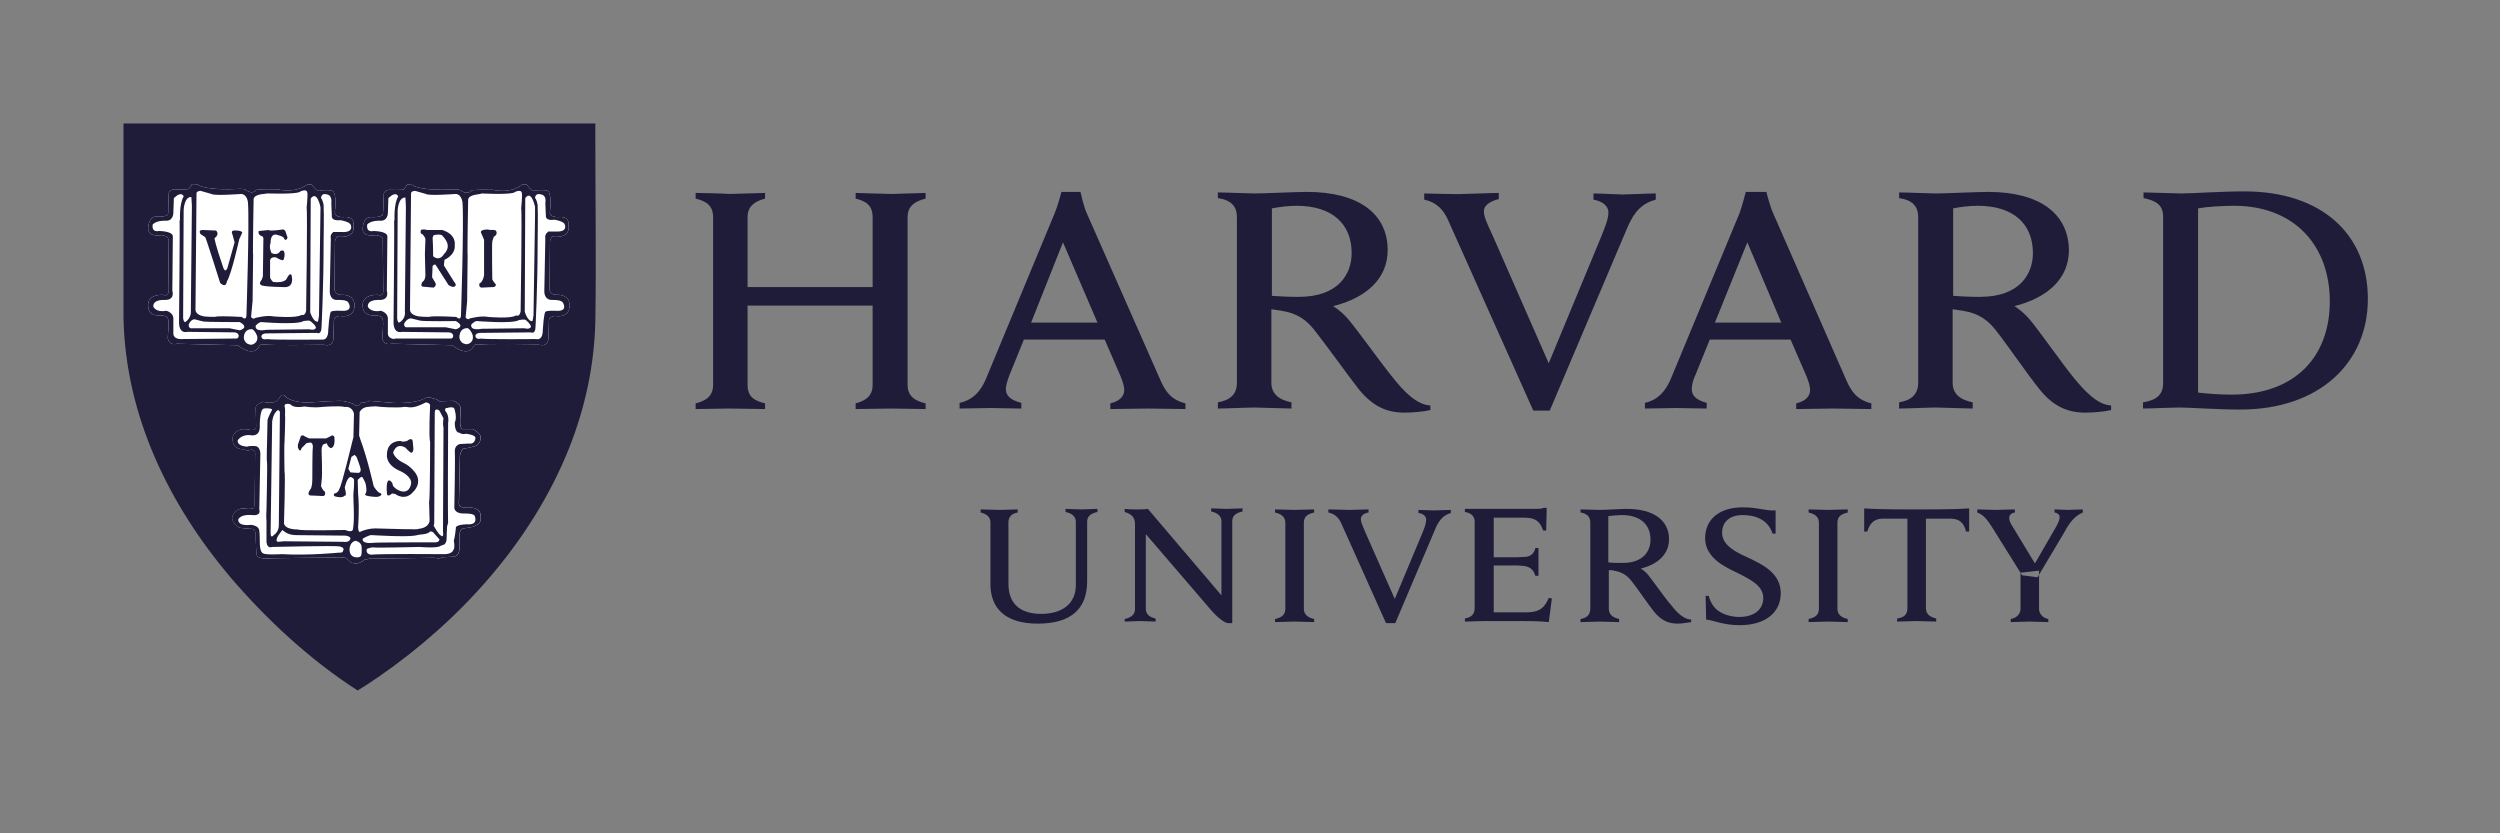 <svg width="123" height="41" viewBox="0 0 123 41" fill="none" xmlns="http://www.w3.org/2000/svg">
<rect x="0" y="0" width="123" height="41" fill="#808080" stroke="none"/>
<path fill-rule="evenodd" clip-rule="evenodd" d="M110.423 9.416C109.31 9.416 107.841 9.518 107.31 9.518C107.006 9.518 105.816 9.467 105.462 9.467V9.746C106.069 9.872 106.424 10.075 106.424 10.657V18.859C106.424 19.441 106.069 19.695 105.436 19.796V20.1C105.791 20.1 106.879 20.049 107.208 20.049C107.715 20.049 109.107 20.15 110.221 20.15C114.119 20.15 116.499 17.846 116.499 14.707C116.499 11.518 114.221 9.416 110.423 9.416ZM64.299 9.442C63.717 9.442 62.248 9.518 61.717 9.518C61.388 9.518 60.274 9.467 59.919 9.467V9.746C60.603 9.847 60.856 10.176 60.856 10.682V18.834C60.856 19.416 60.502 19.695 59.919 19.796V20.1C60.274 20.1 61.413 20.049 61.691 20.049C62.02 20.049 63.185 20.1 63.539 20.1V19.796C62.906 19.669 62.552 19.365 62.552 18.834V15.214C62.729 15.239 62.881 15.264 63.058 15.29C63.868 15.416 64.324 15.796 64.678 16.252C65.261 16.986 66.324 18.479 66.881 19.188C67.564 19.998 68.223 20.302 69.109 20.302C69.514 20.302 70.045 20.252 70.374 20.175V19.948C69.691 19.922 69.033 19.213 68.552 18.606C68.046 17.998 66.78 16.226 66.324 15.695C65.944 15.264 65.59 15.062 65.59 15.062C67.21 14.657 68.273 13.72 68.273 12.303C68.273 10.505 66.83 9.442 64.299 9.442ZM97.816 9.442C97.234 9.442 95.766 9.518 95.234 9.518C94.905 9.518 93.791 9.467 93.437 9.467V9.746C94.12 9.847 94.374 10.176 94.374 10.682V18.834C94.374 19.416 94.019 19.695 93.437 19.796V20.1C93.791 20.1 94.93 20.049 95.209 20.049C95.538 20.049 96.703 20.1 97.057 20.1V19.796C96.424 19.669 96.07 19.365 96.07 18.834V15.214C96.247 15.239 96.399 15.264 96.576 15.29C97.386 15.416 97.842 15.796 98.196 16.252C98.778 16.986 99.791 18.479 100.373 19.188C101.031 19.998 101.74 20.302 102.601 20.302C103.006 20.302 103.538 20.252 103.867 20.175V19.948C103.183 19.922 102.55 19.213 102.044 18.606C101.538 17.998 100.297 16.226 99.842 15.695C99.462 15.264 99.107 15.062 99.107 15.062C100.728 14.657 101.791 13.72 101.791 12.303C101.766 10.505 100.348 9.442 97.816 9.442ZM52.223 9.442C52.223 9.442 52.046 10.125 51.894 10.48L48.502 18.657C48.249 19.239 47.894 19.669 47.211 19.821V20.1L48.755 20.074C48.983 20.074 49.894 20.1 50.249 20.1V19.821C49.641 19.669 49.489 19.416 49.489 19.138C49.489 18.935 49.591 18.657 49.666 18.454L50.375 16.707H54.35L55.109 18.454C55.211 18.707 55.312 18.96 55.312 19.188C55.312 19.441 55.16 19.72 54.628 19.846V20.125C55.033 20.125 56.172 20.1 56.451 20.1C56.73 20.1 57.919 20.125 58.324 20.125V19.846C57.615 19.669 57.337 19.264 57.084 18.682L53.464 10.48C53.312 10.151 53.16 9.442 53.16 9.442H52.223ZM85.893 9.442C85.893 9.442 85.716 10.125 85.589 10.48L82.197 18.657C81.944 19.239 81.589 19.669 80.931 19.821V20.1L82.501 20.074C82.728 20.074 83.614 20.1 83.969 20.1V19.821C83.387 19.669 83.235 19.416 83.235 19.138C83.235 18.935 83.311 18.657 83.412 18.454L84.121 16.707H88.095L88.855 18.454C88.956 18.707 89.057 18.96 89.057 19.188C89.057 19.441 88.905 19.72 88.374 19.846V20.125C88.753 20.125 89.918 20.1 90.196 20.1C90.475 20.1 91.69 20.125 92.07 20.125V19.846C91.361 19.669 91.082 19.264 90.829 18.682L87.234 10.48C87.083 10.151 86.905 9.442 86.905 9.442H85.893ZM34.224 9.492V9.771C34.756 9.897 35.085 10.125 35.085 10.682V18.935C35.085 19.492 34.73 19.72 34.224 19.846V20.125L35.87 20.1C36.199 20.1 37.389 20.125 37.642 20.125V19.846C37.11 19.72 36.781 19.517 36.781 18.935V15.037H42.933V18.935C42.933 19.492 42.578 19.72 42.097 19.846V20.125C42.35 20.125 43.515 20.1 43.844 20.1L45.54 20.125V19.846C45.008 19.72 44.654 19.492 44.654 18.935V10.682C44.654 10.125 45.034 9.897 45.54 9.771V9.492L43.844 9.543C43.515 9.543 42.35 9.492 42.097 9.492V9.771C42.629 9.897 42.933 10.125 42.933 10.682V14.125H36.781V10.682C36.781 10.125 37.161 9.897 37.642 9.771V9.492C37.389 9.492 36.199 9.543 35.87 9.543C35.617 9.518 34.477 9.492 34.224 9.492ZM70.071 9.518V9.822C70.678 9.948 71.033 10.328 71.26 10.86L75.438 20.201H76.248L80.07 11.189C80.425 10.353 80.83 9.999 81.463 9.822V9.518C81.083 9.518 80.096 9.568 79.842 9.568C79.589 9.568 78.754 9.518 78.399 9.518V9.822C78.83 9.897 79.134 10.125 79.134 10.454C79.134 10.758 78.982 11.138 78.779 11.644L76.197 17.872L73.463 11.644C73.159 10.986 73.007 10.657 73.007 10.404C73.007 10.049 73.412 9.872 73.741 9.796V9.492C73.362 9.492 72.222 9.543 71.969 9.543C71.691 9.568 70.45 9.518 70.071 9.518ZM63.792 10.125C65.539 10.125 66.501 11.011 66.501 12.454C66.501 13.467 65.868 14.606 63.894 14.606C63.413 14.606 62.906 14.581 62.577 14.556V10.252C62.982 10.176 63.387 10.125 63.792 10.125ZM97.31 10.125C99.057 10.125 100.019 11.011 100.019 12.454C100.019 13.467 99.386 14.606 97.411 14.606C96.93 14.606 96.424 14.581 96.095 14.556V10.252C96.475 10.176 96.905 10.125 97.31 10.125ZM109.917 10.125C112.879 10.125 114.626 12.075 114.626 14.834C114.626 17.492 112.98 19.416 109.791 19.416C109.234 19.416 108.525 19.365 108.145 19.315V10.252C108.55 10.176 109.31 10.125 109.917 10.125ZM52.299 11.923L53.995 15.872H50.73L52.299 11.923ZM85.969 11.923L87.64 15.872H84.374L85.969 11.923Z" fill="#1F1C3A"/>
<path fill-rule="evenodd" clip-rule="evenodd" d="M17.59 6.227H6.173L6.123 15.366C6.123 26.581 17.363 33.719 17.464 33.77L17.489 33.795C17.515 33.795 17.59 33.745 17.59 33.745C19.514 32.504 29.033 25.745 29.033 15.416V6.227H17.59Z" fill="#1F1C3A"/>
<path fill-rule="evenodd" clip-rule="evenodd" d="M29.29 6.607C29.29 9.696 29.34 12.734 29.29 15.847C29.239 17.974 28.784 20.075 27.999 22.05C26.151 26.682 22.607 30.556 18.607 33.315C18.278 33.543 17.923 33.771 17.594 33.973C15.24 32.454 13.139 30.505 11.316 28.378C8.329 24.834 6.177 20.48 6.076 15.645V15.594V6.076H29.29V6.607ZM6.481 15.493C6.531 21.138 9.721 26.53 13.772 30.378C14.961 31.518 16.202 32.556 17.569 33.467H17.594C19.771 32.125 21.746 30.353 23.467 28.454C26.632 24.91 28.86 20.404 28.885 15.468C28.885 12.506 28.885 9.544 28.885 6.557V6.43H6.481V15.139V15.493Z" fill="#1F1C3A"/>
<path fill-rule="evenodd" clip-rule="evenodd" d="M23.313 17.011C23.313 17.011 23.111 17.644 22.25 16.986L19.263 16.91C19.263 16.91 18.883 17.036 18.807 16.631C18.807 16.631 18.883 15.821 18.832 15.745C18.832 15.745 18.858 15.517 18.453 15.517C18.453 15.517 17.845 15.593 17.845 15.062C17.845 15.062 17.744 14.505 18.579 14.505C18.579 14.505 18.858 14.631 18.858 14.302C18.858 14.302 18.832 11.999 18.832 11.821C18.832 11.821 18.908 11.619 18.503 11.568C18.503 11.568 17.921 11.695 17.845 11.315C17.845 11.315 17.82 10.733 18.2 10.682C18.2 10.682 18.681 10.707 18.756 10.606C18.756 10.606 18.858 10.682 18.858 10.252L18.883 9.518C18.883 9.518 18.934 9.315 19.238 9.34C19.238 9.34 19.794 9.366 19.87 9.315C19.87 9.315 19.997 9.163 20.022 9.087C20.022 9.087 20.301 9.062 20.351 9.138C20.351 9.138 20.782 9.416 22.402 9.315C22.402 9.315 22.655 9.315 22.706 9.391C22.706 9.391 23.009 9.619 23.187 9.366C23.187 9.366 23.465 9.315 24.25 9.34C24.25 9.34 25.111 9.568 25.718 9.062L25.921 9.087C25.921 9.087 26.174 9.492 26.351 9.366C26.351 9.366 26.883 9.315 26.984 9.416C26.984 9.416 27.161 9.67 27.06 10.378C27.06 10.378 26.959 10.682 27.465 10.682C27.465 10.682 28.047 10.581 27.971 11.113C27.971 11.113 28.123 11.745 27.161 11.644C27.161 11.644 27.035 11.821 27.06 11.948C27.06 11.948 27.035 13.973 27.035 14.201C27.035 14.201 27.009 14.53 27.44 14.505C27.44 14.505 27.997 14.479 28.022 14.986C28.022 14.986 28.098 15.669 27.288 15.543C27.288 15.543 27.035 15.568 27.009 15.745L26.984 16.631C26.984 16.631 27.009 17.087 26.503 16.96C26.427 16.96 23.744 17.011 23.516 16.935C23.465 16.96 23.339 16.935 23.313 17.011Z" fill="white"/>
<path fill-rule="evenodd" clip-rule="evenodd" d="M17.594 19.974C17.594 19.974 17.72 19.923 17.746 19.822C17.746 19.822 18.125 19.797 18.176 19.721L19.341 19.822C19.341 19.822 20.505 19.898 20.986 19.544C20.986 19.544 21.163 19.544 21.29 19.594C21.29 19.594 21.543 19.645 21.619 19.746L22.302 19.721C22.302 19.721 22.682 19.848 22.657 20.101V20.43C22.657 20.43 22.581 21.063 22.758 21.113H23.265C23.265 21.113 23.695 21.316 23.644 21.544C23.644 21.544 23.669 21.898 23.29 21.974C23.29 21.974 22.91 22.075 22.784 22.075C22.784 22.075 22.657 22.227 22.632 22.43L22.581 24.759C22.581 24.759 22.556 25.012 22.91 24.961C22.91 24.961 23.467 24.911 23.619 25.214C23.619 25.214 23.771 25.721 23.467 25.822L23.265 25.923L22.809 25.999C22.809 25.999 22.606 26.024 22.606 26.354V26.961C22.606 26.961 22.632 27.392 22.277 27.392L21.771 27.417C21.771 27.417 21.644 27.518 21.391 27.442C21.391 27.442 18.379 27.493 18.277 27.467L17.923 27.543C17.923 27.543 17.543 27.898 17.214 27.619L16.961 27.417C16.961 27.417 16.784 27.442 16.708 27.442C16.632 27.417 13.366 27.467 13.366 27.467C13.366 27.467 12.683 27.543 12.632 27.316C12.632 27.316 12.556 26.404 12.581 26.303C12.581 26.303 12.581 26.05 12.43 26.024C12.43 26.024 11.746 25.999 11.721 25.923C11.721 25.923 11.341 25.67 11.442 25.392C11.442 25.392 11.569 25.037 11.948 25.012C11.948 25.012 12.505 25.113 12.505 24.936C12.505 24.936 12.531 24.835 12.531 24.657C12.531 24.657 12.556 22.556 12.556 22.404C12.556 22.404 12.607 22.126 12.379 22.126C12.379 22.126 12.126 22.202 11.974 22.101C11.974 22.101 11.543 22.126 11.467 21.771C11.467 21.771 11.392 21.569 11.493 21.392C11.493 21.392 11.695 21.012 12.252 21.139C12.252 21.139 12.581 21.24 12.607 20.987L12.581 20.126C12.581 20.126 12.505 19.898 12.961 19.771C12.961 19.771 13.518 19.923 13.695 19.645C13.695 19.645 13.898 19.265 14.05 19.518C14.05 19.518 14.379 19.848 15.315 19.797C15.315 19.797 16.91 19.67 16.936 19.746C16.936 19.746 17.315 19.797 17.442 19.923L17.594 19.974ZM12.759 17.012C12.759 17.012 12.556 17.645 11.695 16.987L8.708 16.911C8.708 16.911 8.328 17.038 8.252 16.632C8.252 16.632 8.328 15.822 8.278 15.746C8.278 15.746 8.303 15.519 7.898 15.519C7.898 15.519 7.29 15.595 7.29 15.063C7.29 15.063 7.189 14.481 8.025 14.506C8.025 14.506 8.278 14.633 8.303 14.303C8.303 14.303 8.278 12 8.278 11.822C8.278 11.822 8.354 11.62 7.949 11.569C7.949 11.569 7.366 11.696 7.29 11.291C7.29 11.291 7.265 10.709 7.645 10.658C7.645 10.658 8.126 10.683 8.202 10.582C8.202 10.582 8.303 10.658 8.278 10.228L8.303 9.493C8.303 9.493 8.354 9.291 8.658 9.316C8.658 9.316 9.214 9.342 9.29 9.291C9.29 9.291 9.417 9.139 9.442 9.063C9.442 9.063 9.721 9.038 9.771 9.114C9.771 9.114 10.202 9.392 11.822 9.291C11.822 9.291 12.075 9.291 12.126 9.367C12.126 9.367 12.43 9.595 12.607 9.342C12.607 9.342 12.885 9.291 13.67 9.316C13.67 9.316 14.531 9.544 15.138 9.063L15.341 9.088C15.341 9.088 15.594 9.493 15.771 9.367C15.771 9.367 16.303 9.316 16.404 9.418C16.404 9.418 16.581 9.696 16.48 10.38C16.48 10.38 16.379 10.683 16.885 10.683C16.885 10.683 17.467 10.582 17.391 11.114C17.391 11.114 17.543 11.747 16.581 11.645C16.581 11.645 16.455 11.822 16.48 11.949C16.48 11.949 16.455 13.974 16.455 14.202C16.455 14.202 16.429 14.531 16.86 14.506C16.86 14.506 17.417 14.481 17.442 14.987C17.442 14.987 17.518 15.67 16.708 15.544C16.708 15.544 16.455 15.569 16.429 15.746L16.404 16.632C16.404 16.632 16.429 17.088 15.923 16.962C15.847 16.962 13.164 17.012 12.936 16.936C12.911 16.962 12.809 16.936 12.759 17.012Z" fill="white"/>
<path fill-rule="evenodd" clip-rule="evenodd" d="M23.313 17.011C23.313 17.011 23.111 17.644 22.25 16.986L19.263 16.91C19.263 16.91 18.883 17.036 18.807 16.631C18.807 16.631 18.883 15.821 18.832 15.745C18.832 15.745 18.858 15.517 18.453 15.517C18.453 15.517 17.845 15.593 17.845 15.062C17.845 15.062 17.744 14.505 18.579 14.505C18.579 14.505 18.858 14.631 18.858 14.302C18.858 14.302 18.832 11.999 18.832 11.821C18.832 11.821 18.908 11.619 18.503 11.568C18.503 11.568 17.921 11.695 17.845 11.315C17.845 11.315 17.82 10.733 18.2 10.682C18.2 10.682 18.681 10.707 18.756 10.606C18.756 10.606 18.858 10.682 18.858 10.252L18.883 9.518C18.883 9.518 18.934 9.315 19.238 9.34C19.238 9.34 19.794 9.366 19.87 9.315C19.87 9.315 19.997 9.163 20.022 9.087C20.022 9.087 20.301 9.062 20.351 9.138C20.351 9.138 20.782 9.416 22.402 9.315C22.402 9.315 22.655 9.315 22.706 9.391C22.706 9.391 23.009 9.619 23.187 9.366C23.187 9.366 23.465 9.315 24.25 9.34C24.25 9.34 25.111 9.568 25.718 9.062L25.921 9.087C25.921 9.087 26.174 9.492 26.351 9.366C26.351 9.366 26.883 9.315 26.984 9.416C26.984 9.416 27.161 9.67 27.06 10.378C27.06 10.378 26.959 10.682 27.465 10.682C27.465 10.682 28.047 10.581 27.971 11.113C27.971 11.113 28.123 11.745 27.161 11.644C27.161 11.644 27.035 11.821 27.06 11.948C27.06 11.948 27.035 13.973 27.035 14.201C27.035 14.201 27.009 14.53 27.44 14.505C27.44 14.505 27.997 14.479 28.022 14.986C28.022 14.986 28.098 15.669 27.288 15.543C27.288 15.543 27.035 15.568 27.009 15.745L26.984 16.631C26.984 16.631 27.009 17.087 26.503 16.96C26.427 16.96 23.744 17.011 23.516 16.935C23.465 16.96 23.339 16.935 23.313 17.011Z" fill="#1F1C3A"/>
<path fill-rule="evenodd" clip-rule="evenodd" d="M22.932 16.15C22.932 16.15 22.603 16.15 22.603 16.606C22.603 16.606 22.628 16.935 22.983 16.935C22.983 16.935 23.312 16.884 23.261 16.53C23.286 16.53 23.109 16.074 22.932 16.15ZM26.957 11.416C26.957 11.416 26.78 11.518 26.83 11.745L26.78 14.328C26.78 14.328 26.755 14.758 27.16 14.758C27.16 14.758 27.59 14.733 27.691 14.884C27.691 14.884 27.995 15.34 27.337 15.29C27.337 15.29 26.932 15.264 26.83 15.34C26.83 15.34 26.755 15.416 26.704 16.252C26.704 16.252 26.729 16.758 26.375 16.682C26.375 16.682 23.919 16.707 23.666 16.657C23.666 16.657 23.413 16.733 23.387 16.53C23.387 16.53 23.387 16.378 23.641 16.378L26.122 16.353C26.122 16.353 26.349 16.479 26.349 16.049C26.349 16.049 26.451 14.125 26.451 11.999C26.451 11.366 26.476 10.707 26.451 10.075C26.451 10.075 26.4 9.796 26.324 9.746C26.324 9.746 26.324 9.467 26.628 9.568C26.628 9.568 26.906 9.594 26.83 9.999L26.856 10.606C26.856 10.606 26.805 10.885 27.286 10.809C27.286 10.809 27.767 10.885 27.792 11.062C27.792 11.062 27.944 11.416 27.362 11.391H26.957V11.416ZM19.413 16.682C19.059 16.657 19.084 16.404 19.084 16.404V15.72C19.109 15.366 18.73 15.29 18.73 15.29C18.223 15.391 18.097 15.087 18.097 15.087C18.071 14.707 18.679 14.758 18.679 14.758C19.185 14.758 19.033 14.302 19.033 14.302L19.059 11.619C19.033 11.366 18.375 11.366 18.375 11.366C17.97 11.442 18.071 11.037 18.071 11.037C18.274 10.834 18.704 10.859 18.704 10.859C19.084 10.885 19.084 10.48 19.084 10.48L19.109 9.746C19.514 9.366 19.59 9.67 19.59 9.67C19.362 10.024 19.413 10.885 19.413 10.885L19.388 10.809C19.413 10.885 19.362 15.897 19.362 15.897C19.388 16.454 19.767 16.328 19.767 16.328L22.071 16.353C22.274 16.353 22.299 16.505 22.299 16.505C22.299 16.682 22.147 16.657 22.147 16.657H19.413V16.682ZM19.894 15.897C19.894 15.897 19.818 16.15 20.096 16.1H21.919L22.426 16.201C22.426 16.201 22.932 16.074 22.426 15.796C22.426 15.796 20.805 15.821 20.654 15.771L20.248 15.669C20.248 15.669 20.071 15.619 19.894 15.897ZM23.185 15.973C23.185 15.973 23.337 15.796 23.463 15.796C23.463 15.796 25.236 15.948 25.539 15.745C25.539 15.745 25.818 15.695 25.868 15.745C25.868 15.745 26.122 15.948 26.122 16.074C26.122 16.074 26.096 16.226 25.793 16.15C25.793 16.15 23.793 16.176 23.691 16.176C23.691 16.176 23.134 16.302 23.185 15.973ZM19.641 15.872C19.616 15.872 19.565 15.872 19.54 15.669L19.565 10.353C19.565 10.353 19.59 9.695 19.945 9.72C19.945 9.72 19.97 10.075 19.97 10.176C19.97 10.252 19.919 15.315 19.919 15.315C19.919 15.315 19.995 15.669 19.641 15.872ZM26.324 10.657L26.248 15.517C26.223 15.695 26.198 15.796 26.198 15.796C25.97 15.847 25.818 15.34 25.818 15.34L25.843 9.746C26.147 9.315 26.324 10.176 26.324 10.176V10.657ZM23.033 9.821C23.033 9.821 22.983 12.505 23.008 12.581L22.983 14.834L22.907 15.619C22.907 15.619 23.008 15.771 23.109 15.669C23.109 15.669 23.666 15.517 24.02 15.593C24.02 15.593 25.16 15.695 25.387 15.517C25.387 15.517 25.565 15.619 25.615 15.315C25.615 15.315 25.691 10.353 25.641 10.252C25.641 10.252 25.717 9.543 25.666 9.467C25.666 9.467 25.641 9.315 25.337 9.442C25.337 9.442 25.362 9.594 23.691 9.518C23.691 9.568 23.058 9.543 23.033 9.821ZM20.223 9.543L20.172 15.239C20.172 15.239 20.147 15.492 20.603 15.568C20.603 15.568 21.109 15.619 21.236 15.568C21.236 15.568 21.565 15.543 22.451 15.593C22.451 15.593 22.653 15.796 22.679 15.543C22.679 15.543 22.831 10.935 22.755 9.973C22.755 9.973 22.729 9.568 22.426 9.543C22.426 9.543 21.084 9.644 20.957 9.543L20.426 9.391C20.426 9.391 20.198 9.391 20.223 9.543Z" fill="white"/>
<path fill-rule="evenodd" clip-rule="evenodd" d="M21.765 11.316C22.474 11.544 22.373 12.05 22.373 12.05C22.424 12.556 21.866 12.784 21.866 12.784L21.841 13.063L22.348 13.873C22.424 13.949 22.424 14.025 22.424 14.025C22.348 14.227 22.069 14.025 22.069 14.025L21.436 13.037C21.386 12.961 21.284 13.088 21.284 13.088L21.259 13.645L21.411 13.898C21.512 14.05 21.335 14.151 21.335 14.151L20.778 14.101C20.677 14.05 20.778 13.873 20.778 13.873C20.93 13.797 20.93 13.544 20.93 13.544L20.905 12.506L20.93 11.772C20.93 11.67 20.778 11.518 20.778 11.518C20.651 11.493 20.702 11.341 20.702 11.341C20.727 11.24 21.031 11.316 21.031 11.316H21.765ZM23.664 11.443C23.613 11.291 23.968 11.291 23.968 11.291L24.145 11.316C24.271 11.291 24.398 11.341 24.398 11.341C24.525 11.544 24.297 11.645 24.297 11.645L24.221 11.873C24.195 12.075 24.221 13.746 24.221 13.746C24.246 13.822 24.398 13.999 24.398 13.999C24.398 14.151 24.195 14.126 24.195 14.126L23.689 14.151C23.537 14.126 23.588 13.949 23.588 13.949C23.765 13.873 23.816 13.544 23.816 13.544V11.797L23.664 11.443ZM21.284 11.696C21.31 12.075 21.31 12.607 21.31 12.607C21.639 12.886 21.841 12.506 21.841 12.506C22.272 12.075 21.841 11.696 21.765 11.594C21.689 11.493 21.335 11.569 21.335 11.569L21.284 11.696ZM17.588 19.974C17.588 19.974 17.715 19.923 17.74 19.822C17.74 19.822 18.12 19.797 18.171 19.721L19.335 19.822C19.335 19.822 20.5 19.898 20.98 19.543C20.98 19.543 21.158 19.543 21.284 19.594C21.284 19.594 21.537 19.645 21.613 19.746L22.297 19.721C22.297 19.721 22.677 19.847 22.651 20.1V20.429C22.651 20.429 22.575 21.062 22.753 21.113H23.259C23.259 21.113 23.689 21.316 23.639 21.543C23.639 21.543 23.664 21.898 23.284 21.974C23.284 21.974 22.904 22.075 22.778 22.075C22.778 22.075 22.651 22.227 22.626 22.429L22.575 24.758C22.575 24.758 22.55 25.012 22.904 24.961C22.904 24.961 23.461 24.91 23.613 25.214C23.613 25.214 23.765 25.72 23.461 25.822L23.259 25.923L22.803 25.999C22.803 25.999 22.601 26.024 22.601 26.353V26.961C22.601 26.961 22.626 27.391 22.272 27.391L21.765 27.416C21.765 27.416 21.639 27.518 21.386 27.442C21.386 27.442 18.373 27.492 18.272 27.467L17.917 27.543C17.917 27.543 17.538 27.898 17.209 27.619L16.955 27.416C16.955 27.416 16.778 27.442 16.702 27.442C16.626 27.416 13.361 27.467 13.361 27.467C13.361 27.467 12.677 27.543 12.626 27.315C12.626 27.315 12.55 26.404 12.576 26.303C12.576 26.303 12.576 26.049 12.424 26.024C12.424 26.024 11.74 25.999 11.715 25.923C11.715 25.923 11.335 25.67 11.437 25.391C11.437 25.391 11.563 25.037 11.943 25.012C11.943 25.012 12.5 25.113 12.5 24.936C12.5 24.936 12.525 24.834 12.525 24.657C12.525 24.657 12.55 22.556 12.55 22.404C12.55 22.404 12.601 22.126 12.373 22.126C12.373 22.126 12.12 22.201 11.968 22.1C11.968 22.1 11.538 22.126 11.462 21.771C11.462 21.771 11.386 21.569 11.487 21.391C11.487 21.391 11.69 21.012 12.247 21.138C12.247 21.138 12.576 21.239 12.601 20.986L12.576 20.126C12.576 20.126 12.5 19.898 12.956 19.771C12.956 19.771 13.512 19.923 13.69 19.645C13.69 19.645 13.892 19.265 14.044 19.518C14.044 19.518 14.373 19.847 15.31 19.797C15.31 19.797 16.905 19.67 16.93 19.746C16.93 19.746 17.31 19.797 17.436 19.923L17.588 19.974Z" fill="#1F1C3A"/>
<path fill-rule="evenodd" clip-rule="evenodd" d="M17.491 26.606C17.491 26.606 17.795 26.657 17.795 26.935C17.795 27.214 17.82 27.391 17.643 27.416C17.466 27.442 17.263 27.391 17.212 27.163C17.162 26.961 17.238 26.657 17.491 26.606ZM13.365 20.201C13.365 20.201 13.162 20.581 13.162 20.682L13.137 21.872C13.137 21.872 13.111 22.632 13.137 22.733C13.162 22.809 13.111 25.062 13.111 25.062C13.111 25.062 13.086 25.492 13.111 25.619V26.581C13.111 26.581 13.086 27.011 13.39 26.91C13.39 26.91 16.504 26.834 16.706 26.885C16.706 26.885 16.985 26.935 16.883 27.087C16.883 27.087 16.883 27.214 16.681 27.189C16.681 27.189 15.213 27.34 13.871 27.264C13.871 27.264 12.985 27.315 12.934 27.214C12.934 27.214 12.782 27.189 12.782 26.682C12.782 26.682 12.782 26.201 12.757 26.125C12.757 26.125 12.782 25.872 12.352 25.821C12.352 25.821 11.719 25.923 11.719 25.568C11.719 25.568 11.795 25.29 12.403 25.34C12.403 25.34 12.858 25.416 12.757 25.062L12.808 22.429C12.808 22.429 12.858 21.974 12.555 21.948C12.555 21.948 12.276 21.923 12.175 21.974C12.175 21.974 11.668 21.974 11.694 21.67C11.694 21.67 11.871 21.341 12.377 21.417C12.377 21.417 12.757 21.492 12.782 21.037C12.782 21.037 12.757 20.125 12.985 20.1C13.036 20.075 13.491 20.075 13.365 20.201ZM21.997 20.075C22.048 20.049 22.301 19.999 22.352 20.1C22.352 20.1 22.503 20.53 22.377 20.784C22.377 20.784 22.352 21.29 22.605 21.29C22.605 21.29 22.706 21.391 22.934 21.341C22.934 21.341 23.39 21.391 23.39 21.543C23.39 21.543 23.39 21.872 23.06 21.822L22.63 21.847C22.63 21.847 22.352 21.898 22.377 22.227C22.402 22.556 22.352 24.986 22.352 24.986C22.352 24.986 22.352 25.265 22.807 25.265C22.807 25.265 23.364 25.239 23.364 25.416C23.364 25.416 23.516 25.771 23.111 25.796C23.111 25.796 22.377 25.771 22.427 25.999C22.427 25.999 22.377 26.505 22.326 26.581C22.326 26.581 22.402 26.986 22.301 27.062C22.301 27.062 22.25 27.29 21.769 27.264C21.769 27.264 18.706 27.239 18.25 27.29C18.25 27.29 17.972 27.264 18.048 27.011C18.048 27.011 18.25 26.91 18.402 26.935C18.554 26.961 20.63 26.91 20.63 26.91C20.63 26.91 21.541 26.986 21.668 26.859L21.871 26.783C21.871 26.783 21.972 26.682 21.972 26.53C21.972 26.378 21.997 25.897 21.997 25.897L22.048 25.72C22.048 25.72 22.023 25.543 22.048 20.809C22.048 20.809 22.124 20.429 21.896 20.201C21.896 20.201 21.896 20.049 21.972 20.075H21.997ZM20.605 26.302C20.63 26.302 21.035 26.302 21.162 26.151C21.162 26.151 21.288 26.125 21.364 26.252L21.617 26.53C21.617 26.53 21.643 26.707 21.339 26.682C21.288 26.682 18.453 26.682 18.352 26.707C18.352 26.707 17.795 26.783 17.845 26.505C17.845 26.505 18.174 26.302 18.301 26.328C18.301 26.328 19.921 26.429 20.402 26.353C20.63 26.302 20.681 26.302 20.681 26.302H20.605ZM13.896 26.075C13.896 26.075 13.947 26.125 14.023 26.176C14.124 26.252 14.327 26.328 14.554 26.328L16.959 26.353H16.985C16.985 26.353 17.263 26.378 17.238 26.505C17.238 26.505 17.212 26.707 16.883 26.657L13.972 26.631L13.668 26.657C13.668 26.657 13.466 26.631 13.795 26.201L13.896 26.075ZM13.719 25.821C13.719 25.948 13.694 26.176 13.466 26.328C13.466 26.328 13.314 26.53 13.314 26.227L13.39 20.758C13.39 20.758 13.415 20.353 13.668 20.176C13.668 20.176 13.795 20.176 13.77 20.379L13.719 25.745V25.821ZM21.668 26.328C21.567 26.277 21.339 25.872 21.339 25.872L21.364 25.745L21.39 20.303C21.39 20.024 21.617 20.201 21.617 20.201L21.82 20.581C21.769 20.86 21.82 21.037 21.82 21.037L21.795 26.151C21.845 26.505 21.693 26.353 21.668 26.328ZM17.415 23.416C17.415 23.416 17.44 23.847 17.39 24.252C17.364 24.48 17.466 25.518 17.364 26.049C17.364 26.049 17.339 26.227 16.985 26.075C16.985 26.075 14.706 26.125 14.656 26.049C14.656 26.049 14.023 26.075 13.972 25.745C13.972 25.745 14.048 23.315 13.998 23.214C13.998 23.214 13.972 21.872 13.998 21.771C13.998 21.771 14.048 20.556 14.023 20.404C14.023 20.404 14.048 20.125 13.998 19.974C13.998 19.974 13.998 19.796 14.301 19.898C14.301 19.898 14.402 20.1 14.985 19.999C14.985 19.999 15.415 20.075 15.82 20.024C15.82 20.024 16.732 19.948 16.959 20.024C16.959 20.024 17.314 19.948 17.415 20.353L17.39 21.442L17.491 21.796L17.618 21.72L17.668 21.442L17.694 20.277C17.694 20.277 17.77 20.075 18.048 20.024C18.048 20.024 18.504 19.974 18.554 19.999C18.63 20.024 19.592 20.075 19.845 20.024C20.099 19.974 20.174 20.201 20.959 19.796C20.959 19.796 21.162 19.822 21.162 19.948C21.162 19.948 21.086 21.467 21.162 21.746C21.162 21.746 21.162 24.505 21.111 24.708L21.136 25.594C21.136 25.594 21.162 25.973 20.554 26.024C20.554 26.024 20.934 26.075 18.504 25.999C18.504 25.999 18.124 25.973 17.694 26.176C17.694 26.176 17.618 26.151 17.618 25.923C17.618 25.923 17.694 25.087 17.618 24.277L17.592 23.366L17.415 23.416Z" fill="white"/>
<path fill-rule="evenodd" clip-rule="evenodd" d="M15.822 22.151C15.822 22.151 15.872 23.468 15.822 23.645L15.796 23.923C15.796 23.923 15.872 24.126 15.974 24.176C15.974 24.176 16.075 24.43 15.847 24.404C15.847 24.404 15.417 24.379 15.29 24.379C15.29 24.379 15.037 24.379 15.29 24.05C15.29 24.05 15.366 23.923 15.366 23.594C15.366 23.594 15.366 22.101 15.391 22.025C15.391 22.025 15.417 21.822 15.29 21.771L15.088 21.797L14.835 22.05C14.835 22.05 14.784 22.328 14.657 22.025V21.873L14.809 21.442L14.91 21.417C14.91 21.417 15.062 21.518 15.214 21.569H16.05L16.353 21.417C16.353 21.417 16.48 21.442 16.455 21.594C16.455 21.594 16.505 21.999 16.277 22.05C16.277 22.05 16.125 21.999 16.075 21.797C16.05 21.873 15.822 21.746 15.822 22.151ZM19.72 21.695C19.72 21.695 19.037 21.645 19.037 22.379C19.037 22.379 18.961 22.885 19.72 23.189C19.72 23.189 20.277 23.442 20.227 23.797C20.227 23.797 20.151 24.404 19.568 24.101C19.568 24.101 19.29 23.949 19.315 23.797C19.315 23.797 19.214 23.594 19.113 23.645C19.113 23.645 18.986 23.67 19.037 24.278C19.037 24.278 19.037 24.506 19.29 24.278L19.442 24.303C19.442 24.303 19.923 24.683 20.328 24.202C20.328 24.202 20.784 23.797 20.454 23.29C20.454 23.29 20.227 22.936 19.822 22.759C19.822 22.759 19.442 22.581 19.341 22.278C19.341 22.278 19.467 21.746 19.948 22.025C19.948 22.025 20.125 22.227 20.227 22.278C20.227 22.278 20.378 22.278 20.328 21.949L20.303 21.695C20.303 21.695 20.277 21.493 20.024 21.695C20.024 21.695 19.796 21.771 19.72 21.695ZM17.569 21.316C17.695 21.417 17.72 21.594 17.72 21.594C18.075 22.531 18.379 23.898 18.379 23.898C18.455 24.075 18.632 24.227 18.632 24.227C18.936 24.328 18.632 24.43 18.632 24.43C18.505 24.48 18.1 24.404 18.1 24.404C17.898 24.354 17.974 24.303 17.974 24.303C18.075 24.227 17.999 23.847 17.999 23.847C17.974 23.695 17.822 23.468 17.822 23.468C17.746 23.442 17.619 23.594 17.619 23.594C17.619 23.594 17.417 23.67 17.417 23.594C17.391 23.518 17.265 23.468 17.265 23.468C17.062 23.468 16.961 23.999 16.961 23.999C17.087 24.455 16.961 24.379 16.961 24.379C16.86 24.531 16.505 24.43 16.505 24.43C16.353 24.379 16.455 24.278 16.455 24.278C16.657 24.252 16.708 24.024 16.708 24.024C16.809 23.898 17.366 21.594 17.366 21.594C17.417 21.442 17.442 21.215 17.569 21.316ZM17.29 22.48C17.265 22.581 17.138 23.062 17.138 23.062L17.239 23.24C17.239 23.24 17.518 23.265 17.619 23.265C17.72 23.265 17.746 23.189 17.746 23.088C17.746 23.012 17.543 22.48 17.543 22.48L17.442 22.379L17.29 22.48ZM12.759 17.012C12.759 17.012 12.556 17.645 11.695 16.987L8.708 16.911C8.708 16.911 8.328 17.038 8.252 16.632C8.252 16.632 8.328 15.822 8.278 15.746C8.278 15.746 8.303 15.519 7.898 15.519C7.898 15.519 7.29 15.595 7.29 15.063C7.29 15.063 7.189 14.481 8.025 14.506C8.025 14.506 8.278 14.633 8.303 14.303C8.303 14.303 8.278 12 8.278 11.822C8.278 11.822 8.354 11.62 7.949 11.569C7.949 11.569 7.366 11.696 7.29 11.291C7.29 11.291 7.265 10.709 7.645 10.658C7.645 10.658 8.126 10.683 8.202 10.582C8.202 10.582 8.303 10.658 8.278 10.228L8.303 9.493C8.303 9.493 8.354 9.291 8.658 9.316C8.658 9.316 9.214 9.342 9.29 9.291C9.29 9.291 9.417 9.139 9.442 9.063C9.442 9.063 9.721 9.038 9.771 9.114C9.771 9.114 10.202 9.392 11.822 9.291C11.822 9.291 12.075 9.291 12.126 9.367C12.126 9.367 12.43 9.595 12.607 9.342C12.607 9.342 12.885 9.291 13.67 9.316C13.67 9.316 14.531 9.544 15.138 9.063L15.341 9.088C15.341 9.088 15.594 9.493 15.771 9.367C15.771 9.367 16.303 9.316 16.404 9.418C16.404 9.418 16.581 9.696 16.48 10.38C16.48 10.38 16.379 10.683 16.885 10.683C16.885 10.683 17.467 10.582 17.391 11.114C17.391 11.114 17.543 11.747 16.581 11.645C16.581 11.645 16.455 11.822 16.48 11.949C16.48 11.949 16.455 13.974 16.455 14.202C16.455 14.202 16.429 14.531 16.86 14.506C16.86 14.506 17.417 14.481 17.442 14.987C17.442 14.987 17.518 15.67 16.708 15.544C16.708 15.544 16.455 15.569 16.429 15.746L16.404 16.632C16.404 16.632 16.429 17.088 15.923 16.962C15.847 16.962 13.164 17.012 12.936 16.936C12.911 16.962 12.809 16.936 12.759 17.012Z" fill="#1F1C3A"/>
<path fill-rule="evenodd" clip-rule="evenodd" d="M9.418 9.695C9.418 9.695 9.444 10.049 9.444 10.125C9.444 10.201 9.393 15.264 9.393 15.264C9.393 15.264 9.444 15.644 9.114 15.847C9.114 15.847 9.039 15.872 9.013 15.644L9.039 10.328C9.039 10.328 9.064 9.67 9.418 9.695ZM15.291 9.771L15.266 15.366C15.266 15.366 15.418 15.872 15.646 15.821C15.646 15.821 15.671 15.72 15.696 15.543L15.772 10.201C15.772 10.176 15.595 9.341 15.291 9.771Z" fill="#1F1C3A" stroke="#1F1C3A" stroke-width="0.015"/>
<path fill-rule="evenodd" clip-rule="evenodd" d="M12.326 16.201C12.326 16.201 11.997 16.201 11.997 16.631C11.997 16.631 12.023 16.96 12.377 16.96C12.377 16.96 12.706 16.909 12.656 16.555C12.681 16.58 12.504 16.125 12.326 16.201ZM16.402 11.416C16.402 11.416 16.225 11.517 16.276 11.745L16.225 14.327C16.225 14.327 16.2 14.783 16.605 14.758C16.605 14.758 17.061 14.732 17.137 14.884C17.137 14.884 17.44 15.34 16.782 15.289C16.782 15.289 16.377 15.264 16.276 15.34C16.276 15.34 16.2 15.441 16.149 16.251C16.149 16.251 16.174 16.758 15.82 16.707C15.82 16.707 13.364 16.732 13.137 16.682C13.137 16.682 12.883 16.758 12.858 16.555C12.858 16.555 12.858 16.403 13.111 16.403L15.592 16.378C15.592 16.378 15.82 16.504 15.82 16.074C15.82 16.074 15.921 14.15 15.921 11.998C15.921 11.365 15.947 10.707 15.921 10.074C15.921 10.074 15.871 9.821 15.795 9.745C15.795 9.745 15.795 9.467 16.099 9.568C16.099 9.568 16.352 9.593 16.301 9.998L16.326 10.631C16.326 10.631 16.276 10.884 16.757 10.834C16.757 10.834 17.238 10.91 17.263 11.087C17.263 11.087 17.415 11.441 16.833 11.416H16.402ZM8.858 16.682C8.504 16.656 8.529 16.403 8.529 16.403V15.72C8.555 15.365 8.175 15.289 8.175 15.289C7.669 15.39 7.542 15.087 7.542 15.087C7.517 14.707 8.124 14.758 8.124 14.758C8.63 14.758 8.479 14.302 8.479 14.302L8.504 11.618C8.479 11.365 7.82 11.365 7.82 11.365C7.415 11.441 7.517 11.036 7.517 11.036C7.719 10.834 8.15 10.859 8.15 10.859C8.529 10.884 8.529 10.479 8.529 10.479L8.555 9.745C8.96 9.365 9.036 9.669 9.036 9.669C8.808 10.024 8.858 10.884 8.858 10.884L8.833 10.808C8.858 10.91 8.808 15.897 8.808 15.897C8.833 16.454 9.213 16.327 9.213 16.327L11.517 16.352C11.719 16.352 11.744 16.504 11.744 16.504C11.744 16.682 11.592 16.656 11.592 16.656L8.858 16.682ZM9.491 16.15C9.238 16.201 9.289 15.947 9.289 15.947C9.441 15.644 9.618 15.72 9.618 15.72C9.694 15.745 10.023 15.821 10.023 15.821C10.175 15.846 11.795 15.846 11.795 15.846C12.301 16.125 11.795 16.251 11.795 16.251L11.289 16.15H9.491ZM12.58 16.023C12.58 16.023 12.732 15.846 12.858 15.846C12.858 15.846 14.63 15.998 14.934 15.796C14.934 15.796 15.213 15.745 15.263 15.796C15.263 15.796 15.542 15.998 15.542 16.125C15.542 16.125 15.516 16.277 15.213 16.201C15.213 16.201 13.213 16.226 13.111 16.226C13.086 16.226 12.529 16.352 12.58 16.023ZM9.415 9.695C9.415 9.695 9.441 10.049 9.441 10.125C9.441 10.201 9.39 15.264 9.39 15.264C9.39 15.264 9.441 15.644 9.111 15.846C9.111 15.846 9.036 15.871 9.01 15.644L9.036 10.327C9.036 10.327 9.061 9.669 9.415 9.695ZM15.288 9.771L15.263 15.365C15.263 15.365 15.415 15.871 15.643 15.821C15.643 15.821 15.668 15.72 15.694 15.542L15.769 10.201C15.769 10.175 15.592 9.34 15.288 9.771ZM12.478 9.796C12.478 9.796 12.428 12.479 12.453 12.555L12.428 14.808L12.352 15.593C12.352 15.593 12.453 15.745 12.554 15.644C12.554 15.644 13.111 15.492 13.466 15.568C13.466 15.568 14.605 15.669 14.833 15.492C14.833 15.492 15.01 15.568 15.061 15.289C15.061 15.289 15.136 10.327 15.086 10.226C15.086 10.226 15.162 9.517 15.111 9.441C15.111 9.441 15.086 9.29 14.782 9.416C14.782 9.416 14.807 9.568 13.137 9.517C13.162 9.543 12.504 9.517 12.478 9.796ZM9.668 9.543L9.618 15.239C9.618 15.239 9.592 15.492 10.048 15.568C10.048 15.568 10.555 15.618 10.681 15.568C10.681 15.568 11.01 15.542 11.896 15.593C11.896 15.593 12.099 15.796 12.124 15.542C12.124 15.542 12.276 10.935 12.2 9.973C12.2 9.973 12.175 9.568 11.871 9.543C11.871 9.543 10.529 9.644 10.403 9.543L9.871 9.391C9.871 9.391 9.643 9.391 9.668 9.543Z" fill="white"/>
<path fill-rule="evenodd" clip-rule="evenodd" d="M12.959 11.721L12.934 13.595L12.883 13.746C12.883 13.746 12.706 13.974 12.833 14C12.833 14 12.681 14.101 13.972 14.126C13.972 14.126 14.478 14.202 14.352 13.569C14.352 13.569 14.301 13.341 14.124 13.671C14.124 13.671 14.073 13.949 13.44 13.873C13.44 13.873 13.288 13.746 13.288 13.62V12.835C13.288 12.835 13.263 12.633 13.567 12.658C13.567 12.658 13.896 12.861 13.947 12.785C13.947 12.785 14.073 12.506 13.947 12.329C13.947 12.329 13.795 12.304 13.769 12.38C13.769 12.38 13.668 12.582 13.364 12.456C13.364 12.456 13.213 12.177 13.314 11.949C13.314 11.949 13.288 11.493 13.592 11.544C13.592 11.544 13.947 11.62 13.972 11.721C13.972 11.721 14.048 11.924 14.149 11.696L14.048 11.392C14.048 11.392 13.997 11.266 13.896 11.291C13.896 11.291 13.288 11.392 13.213 11.316L12.732 11.367C12.732 11.367 12.656 11.544 12.883 11.62C12.909 11.62 12.959 11.671 12.959 11.721ZM11.921 11.443L11.77 11.772C11.77 11.772 11.39 13.493 11.162 13.848C11.162 13.848 11.137 14.202 10.833 13.924C10.833 13.924 10.149 11.747 10.099 11.671L9.871 11.519C9.871 11.519 9.719 11.316 9.972 11.316L10.63 11.342C10.63 11.342 10.833 11.519 10.554 11.721C10.554 11.721 10.58 12 10.959 13.088C10.959 13.088 11.061 13.493 11.187 13.19L11.542 11.924L11.44 11.544C11.44 11.544 11.339 11.367 11.491 11.342C11.516 11.342 11.871 11.316 11.921 11.443Z" fill="#1F1C3A"/>
<path fill-rule="evenodd" clip-rule="evenodd" d="M48.729 25.696C48.729 25.468 48.577 25.291 48.248 25.215V25.063L49.184 25.088C49.336 25.088 49.893 25.063 50.07 25.063V25.215C49.767 25.265 49.615 25.442 49.615 25.696V28.708C49.615 29.67 50.146 30.202 51.235 30.202C52.171 30.202 52.931 29.771 52.931 28.784V25.67C52.931 25.442 52.779 25.265 52.425 25.189V25.037C52.551 25.037 53.032 25.063 53.209 25.063L53.994 25.037V25.189C53.64 25.265 53.488 25.417 53.488 25.67V28.607C53.488 29.923 52.728 30.683 51.058 30.683C49.513 30.683 48.729 29.974 48.729 28.733V25.696ZM55.336 30.455C55.69 30.379 55.842 30.202 55.842 29.974V25.797C55.842 25.442 55.665 25.291 55.336 25.189V25.037C55.513 25.063 55.817 25.063 55.969 25.063C56.121 25.063 56.323 25.063 56.475 25.037L60.095 29.29V25.645C60.095 25.417 59.943 25.24 59.589 25.164V25.012C59.715 25.012 60.196 25.037 60.348 25.037L61.133 25.012V25.164C60.779 25.24 60.627 25.392 60.627 25.645V30.657H60.399C60.272 30.632 59.994 30.48 59.614 30.05L56.374 26.278V29.949C56.374 30.176 56.5 30.354 56.855 30.43V30.581C56.728 30.581 56.247 30.556 56.095 30.556L55.336 30.581V30.455ZM83.917 29.316H84.069C84.145 29.619 84.322 29.923 84.575 30.075C84.828 30.252 85.233 30.354 85.562 30.354C86.297 30.354 86.752 29.999 86.752 29.417C86.752 28.835 86.17 28.531 85.461 28.177C84.93 27.923 83.892 27.468 83.892 26.48C83.892 25.544 84.6 24.961 85.74 24.961C86.499 24.961 86.853 25.139 87.36 25.113V26.253H87.208C87.005 25.594 86.398 25.341 85.74 25.341C85.005 25.341 84.727 25.771 84.727 26.202C84.727 26.809 85.335 27.139 86.018 27.442C86.778 27.797 87.613 28.227 87.613 29.189C87.613 30.1 86.904 30.759 85.588 30.759C84.803 30.759 84.347 30.531 83.942 30.48L83.917 29.316ZM99.486 28.303L98.018 25.949C97.764 25.544 97.562 25.316 97.283 25.215V25.063C97.486 25.063 98.043 25.088 98.195 25.088C98.347 25.088 98.929 25.063 99.132 25.063V25.215C98.954 25.24 98.853 25.341 98.853 25.493C98.853 25.62 98.929 25.771 99.03 25.923C99.106 26.05 100.119 27.721 100.119 27.721L101.157 25.923C101.258 25.746 101.334 25.569 101.334 25.442C101.334 25.341 101.258 25.24 101.081 25.215V25.063C101.258 25.063 101.638 25.088 101.739 25.088C101.866 25.088 102.296 25.063 102.473 25.063V25.215C102.068 25.392 101.815 25.721 101.587 26.151L100.245 28.404M100.321 28.075V29.974C100.321 30.151 100.473 30.404 100.777 30.455V30.607L99.84 30.581C99.688 30.581 99.132 30.607 98.929 30.607V30.455C99.258 30.404 99.41 30.151 99.41 29.974V28.177" fill="#1F1C3A"/>
<path fill-rule="evenodd" clip-rule="evenodd" d="M72.073 25.037H75.541C75.643 25.037 75.845 25.037 75.947 24.987H76.098L76.073 26.101H75.921C75.795 25.746 75.643 25.468 74.985 25.468H73.491V27.417H74.656C74.833 27.417 75.035 27.392 75.111 27.392C75.364 27.341 75.491 27.189 75.541 26.961H75.693C75.693 27.139 75.693 27.518 75.693 27.62C75.693 27.746 75.693 28.151 75.693 28.328H75.541C75.466 28.101 75.364 27.949 75.111 27.873C75.035 27.848 74.807 27.822 74.656 27.822H73.491V30.126H75.111C75.82 30.126 76.022 29.822 76.2 29.417L76.352 29.442L76.2 30.607C75.668 30.556 75.339 30.556 74.757 30.556H73.035L72.073 30.581V30.43C72.377 30.379 72.554 30.227 72.554 29.923V25.67C72.554 25.417 72.402 25.24 72.073 25.189V25.037ZM63.238 25.721C63.238 25.442 63.061 25.291 62.732 25.215V25.063L63.694 25.088C63.846 25.088 64.453 25.063 64.656 25.063V25.215C64.327 25.291 64.15 25.417 64.15 25.721V29.949C64.15 30.227 64.327 30.379 64.656 30.455V30.607L63.694 30.581C63.542 30.581 62.909 30.607 62.732 30.607V30.455C63.061 30.379 63.238 30.252 63.238 29.949V25.721ZM89.49 25.721C89.49 25.442 89.313 25.291 88.984 25.215V25.063L89.946 25.088C90.098 25.088 90.705 25.063 90.908 25.063V25.215C90.579 25.291 90.402 25.417 90.402 25.721V29.949C90.402 30.227 90.579 30.379 90.908 30.455V30.607L89.946 30.581C89.794 30.581 89.161 30.607 88.984 30.607V30.455C89.313 30.379 89.49 30.252 89.49 29.949V25.721ZM94.3 25.063C92.401 25.063 92.098 25.037 91.718 25.012V26.151H91.87C92.022 25.645 92.3 25.518 92.655 25.518H93.844V29.923C93.844 30.227 93.693 30.379 93.338 30.43V30.581C93.515 30.581 94.148 30.556 94.3 30.556L95.262 30.581V30.43C94.933 30.354 94.756 30.202 94.756 29.923V25.518H95.946C96.325 25.518 96.604 25.645 96.731 26.151H96.882V25.012C96.477 25.037 96.174 25.063 94.3 25.063Z" fill="#1F1C3A"/>
<path fill-rule="evenodd" clip-rule="evenodd" d="M79.154 29.949C79.154 30.227 79.331 30.379 79.66 30.455V30.607L78.698 30.582C78.546 30.582 77.964 30.607 77.761 30.607V30.455C78.065 30.404 78.243 30.253 78.243 29.949V25.696C78.243 25.443 78.091 25.265 77.761 25.215V25.063L78.698 25.088C78.977 25.088 79.736 25.038 80.04 25.038C81.356 25.038 82.116 25.595 82.116 26.531C82.116 27.265 81.559 27.772 80.723 27.974C80.723 27.974 80.926 28.075 81.103 28.303C81.331 28.582 81.964 29.493 82.242 29.797C82.495 30.126 82.85 30.48 83.204 30.48V30.607C83.027 30.632 82.749 30.683 82.546 30.683C82.09 30.683 81.736 30.531 81.382 30.101C81.078 29.721 80.572 28.962 80.268 28.582C80.065 28.329 79.837 28.151 79.407 28.075C79.331 28.05 79.255 28.05 79.154 28.05V29.949ZM79.154 27.67C79.331 27.696 79.584 27.696 79.837 27.696C80.875 27.696 81.204 27.088 81.204 26.556C81.204 25.797 80.698 25.341 79.787 25.341C79.609 25.341 79.331 25.367 79.129 25.392V27.67H79.154ZM65.99 25.746C65.863 25.468 65.686 25.291 65.357 25.215V25.063C65.559 25.063 66.243 25.088 66.395 25.088C66.521 25.088 67.129 25.063 67.332 25.063V25.215C67.154 25.24 66.952 25.341 66.952 25.544C66.952 25.671 67.028 25.848 67.18 26.202L68.623 29.468L69.99 26.202C70.091 25.949 70.167 25.746 70.167 25.569C70.167 25.392 70.015 25.265 69.787 25.24V25.088C69.964 25.088 70.42 25.113 70.547 25.113C70.673 25.113 71.18 25.088 71.382 25.088V25.24C71.053 25.341 70.85 25.519 70.648 25.949L68.648 30.658H68.192L65.99 25.746Z" fill="#1F1C3A"/>
</svg>
